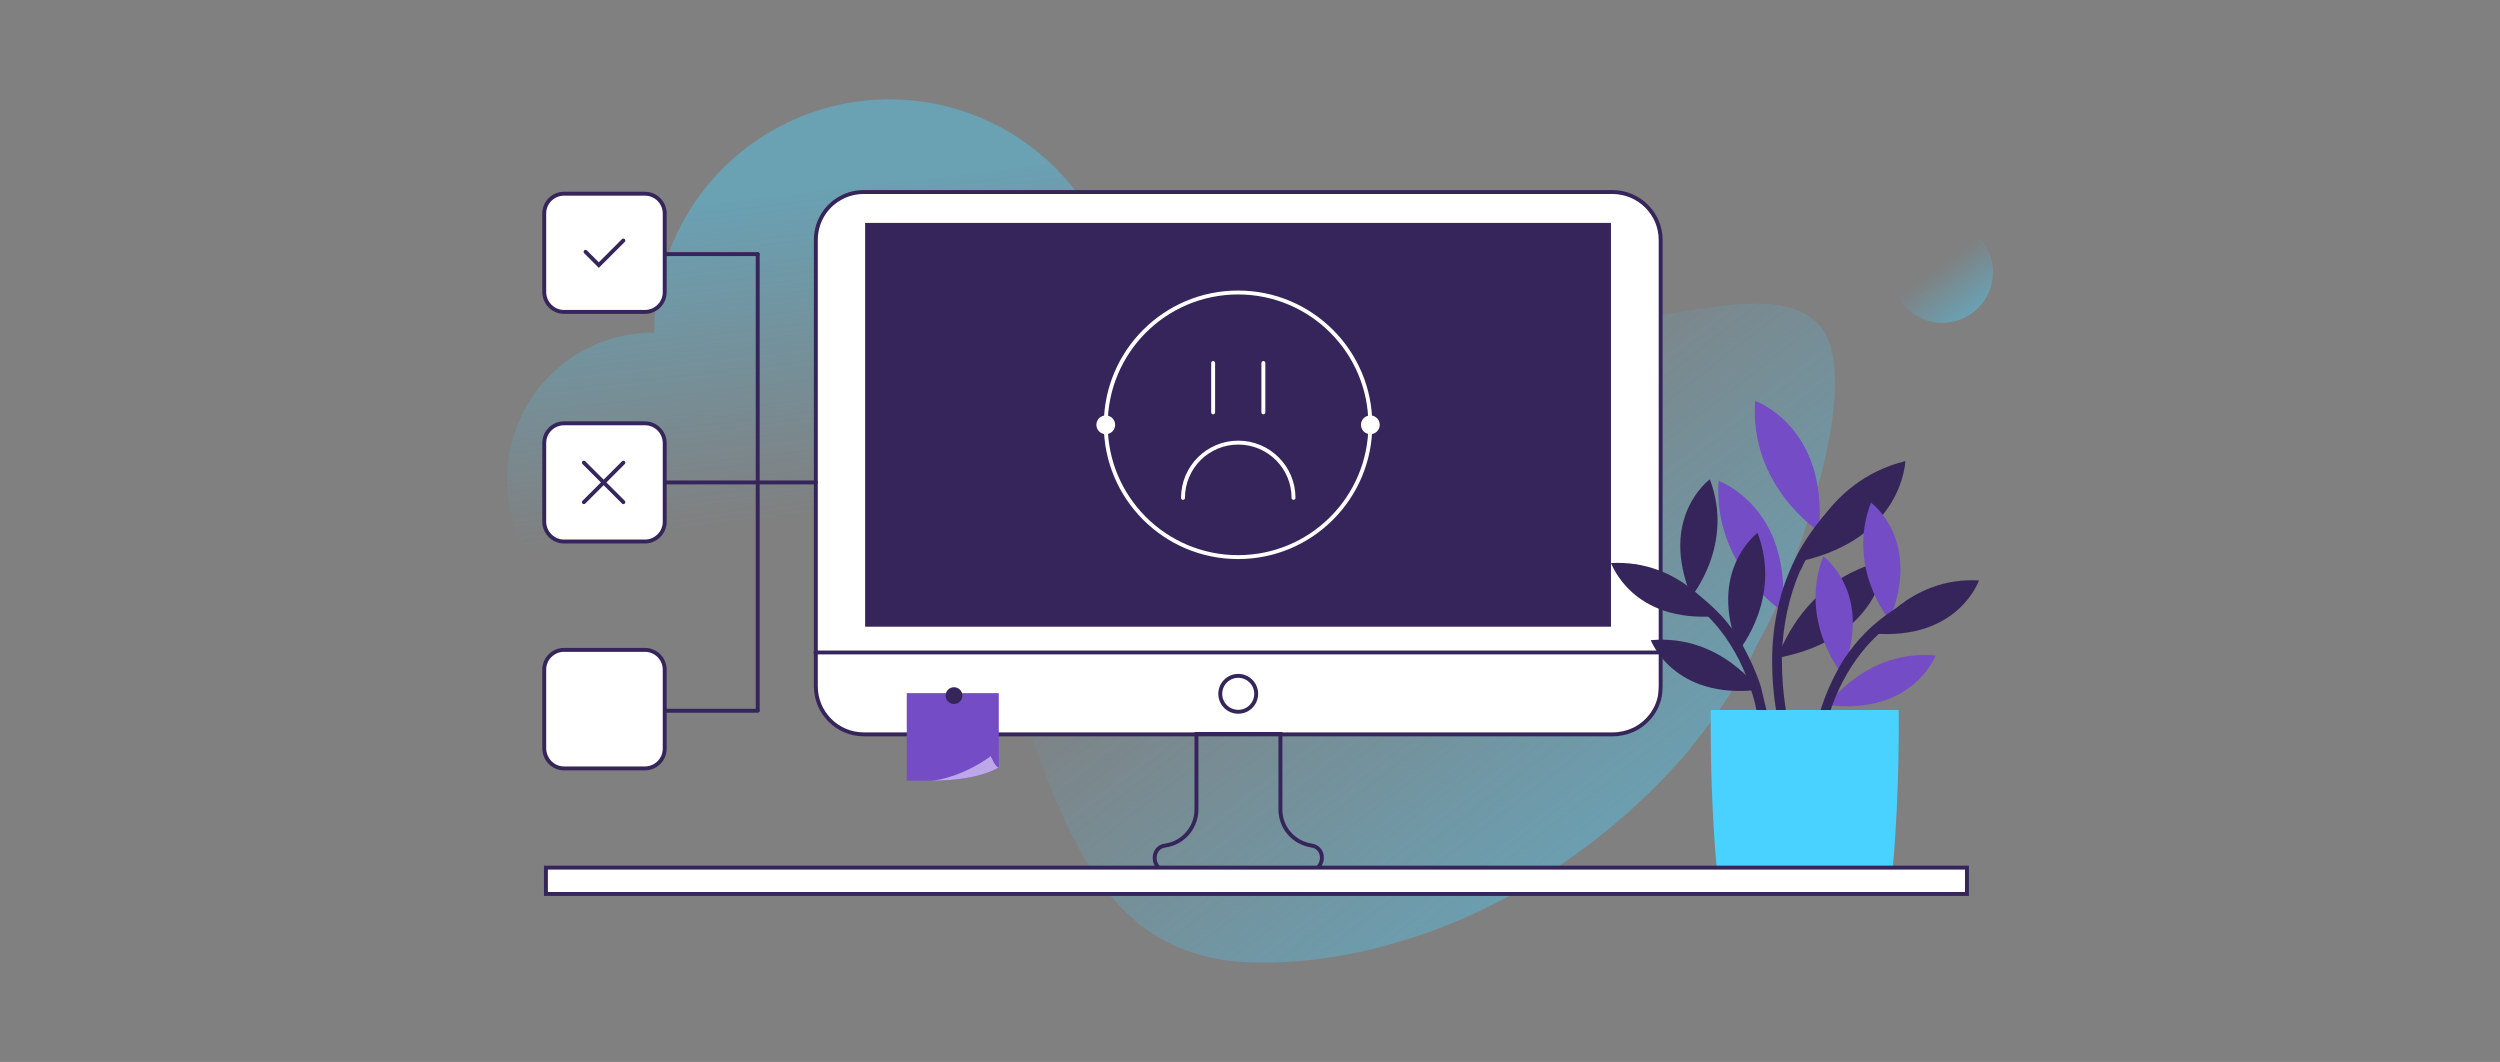 <svg width="638" height="271" viewBox="0 0 638 271" fill="none" xmlns="http://www.w3.org/2000/svg">
<rect x="0" y="0" width="638" height="271" fill="#808080" stroke="none"/>
<path opacity="0.4" d="M285.254 99.799C277.307 131.947 244.712 151.593 212.563 143.645C208.277 142.574 204.259 141.145 200.508 139.27C192.828 154.629 175.325 163.113 157.911 158.827C137.819 153.826 125.495 133.465 130.496 113.372C134.693 96.227 150.053 84.796 166.931 84.885C166.931 80.331 167.556 75.598 168.717 70.955C176.665 38.717 209.259 19.16 241.408 27.108C273.556 35.056 293.202 67.65 285.254 99.799Z" fill="url(#paint0_linear)"/>
<path opacity="0.4" d="M455.072 150.466C454.982 150.645 454.893 150.823 454.893 151.002C454.804 151.27 454.714 151.448 454.625 151.627C454.536 151.805 454.447 152.073 454.447 152.163C454.447 152.252 454.357 152.341 454.357 152.341C454.268 152.431 454.268 152.52 454.268 152.609C452.571 156.628 450.607 160.646 448.285 164.754C446.41 168.862 444.088 172.97 441.498 177.078C441.319 177.435 441.141 177.703 440.873 178.06C440.158 179.132 439.444 180.203 438.73 181.275C438.015 182.346 437.212 183.418 436.408 184.49C436.229 184.757 436.051 185.025 435.783 185.293C434.711 186.722 433.55 188.151 432.389 189.669C431.943 190.205 431.496 190.741 431.139 191.276C429.621 193.152 428.014 194.938 426.228 196.813C426.138 196.902 426.049 196.992 425.96 197.17C425.781 197.349 425.602 197.617 425.335 197.795C423.995 199.224 422.745 200.564 421.316 201.903L421.137 202.082C421.048 202.171 420.959 202.26 420.78 202.439C420.602 202.618 420.334 202.796 420.155 202.975C418.726 204.404 417.208 205.743 415.69 207.172C408.814 213.244 401.313 218.96 393.276 223.961C383.185 230.212 372.201 235.48 360.681 239.231C360.502 239.32 360.234 239.32 360.056 239.41C358.538 239.856 357.109 240.303 355.591 240.749C355.412 240.838 355.233 240.838 354.965 240.928C354.876 240.928 354.787 240.928 354.787 241.017C346.214 243.428 337.463 244.946 328.532 245.482C326.3 245.661 324.157 245.661 321.924 245.661C319.781 245.661 317.727 245.571 315.762 245.393C313.619 245.214 311.565 244.946 309.601 244.5C282.632 238.963 272.987 214.227 263.254 188.508C261.378 183.507 259.503 178.506 257.449 173.595C253.073 163.057 248.162 152.877 241.375 144.483C230.48 125.73 228.605 107.423 235.302 93.046C235.481 92.778 237.178 90.545 238.249 87.688C245.393 76.882 258.074 68.756 275.934 65.184C290.222 62.326 337.82 49.02 381.488 53.664C386.578 54.2 391.579 55.003 396.49 56.075C402.116 59.379 407.385 64.38 408.189 71.971C408.278 72.417 408.278 72.864 408.278 73.399C408.367 76.971 409.975 79.025 412.743 79.918C418.548 81.972 429.174 79.293 439.623 78.043C448.91 76.971 458.108 76.971 463.555 82.24C476.504 94.385 459.358 139.75 455.072 150.466Z" fill="url(#paint1_linear)"/>
<path opacity="0.4" d="M495.665 82.397C502.817 82.397 508.614 76.6 508.614 69.449C508.614 62.297 502.817 56.5 495.665 56.5C488.514 56.5 482.717 62.297 482.717 69.449C482.717 76.6 488.514 82.397 495.665 82.397Z" fill="url(#paint2_linear)"/>
<path d="M423.801 61.266V175.145C423.801 175.998 423.694 176.851 423.587 177.704C422.841 181.436 420.282 184.634 416.87 186.234C415.27 186.98 413.458 187.407 411.538 187.407H220.461C213.637 187.407 208.199 181.862 208.199 175.145V61.266C208.199 57.001 210.332 53.269 213.531 51.136C215.557 49.75 217.902 49.004 220.461 49.004H411.432C418.256 49.004 423.801 54.442 423.801 61.266Z" fill="white" stroke="#36255A" stroke-miterlimit="10" stroke-linecap="round"/>
<path d="M208.092 166.508H423.8" stroke="#36255A" stroke-miterlimit="10" stroke-linecap="round"/>
<path d="M315.997 181.648C318.529 181.648 320.582 179.596 320.582 177.064C320.582 174.531 318.529 172.479 315.997 172.479C313.465 172.479 311.412 174.531 311.412 177.064C311.412 179.596 313.465 181.648 315.997 181.648Z" stroke="#36255A" stroke-miterlimit="10" stroke-linecap="round"/>
<path d="M334.016 222.275L315.995 222.061L297.975 222.275C295.843 222.275 294.67 220.675 294.67 218.969C294.67 217.476 295.523 215.984 297.442 215.77C301.921 215.131 305.333 211.185 305.333 206.6V187.301H326.765V206.6C326.765 211.185 330.07 215.024 334.655 215.77C338.601 216.304 338.067 222.275 334.016 222.275Z" stroke="#36255A" stroke-miterlimit="10" stroke-linecap="round"/>
<path d="M254.89 176.895V195.826C253.73 196.63 248.371 199.22 238.013 199.22H231.404V176.895H254.89Z" fill="#744CC6"/>
<path d="M254.891 195.826C253.73 196.63 248.372 199.22 238.013 199.22H237.656C239.264 199.22 245.961 197.97 252.837 192.969C252.837 192.969 254.088 196.005 254.891 195.826Z" fill="#BDA7EA"/>
<path d="M243.46 179.663C244.643 179.663 245.603 178.704 245.603 177.52C245.603 176.336 244.643 175.377 243.46 175.377C242.276 175.377 241.316 176.336 241.316 177.52C241.316 178.704 242.276 179.663 243.46 179.663Z" fill="#36255A"/>
<path d="M454.858 155.98C454.858 155.98 437.101 144.432 438.591 122.701C438.467 122.701 457.341 129.283 454.858 155.98Z" fill="#744CC6"/>
<path d="M464.172 135.615C464.172 135.615 446.415 124.067 447.905 102.336C447.781 102.212 466.656 108.793 464.172 135.615Z" fill="#744CC6"/>
<path d="M478.104 123.367L478.386 123.182L478.319 122.851L478.195 122.23L478.05 121.506L477.432 121.909C472.056 125.41 467.549 129.538 463.913 134.296C463.826 134.39 463.75 134.504 463.702 134.577C463.698 134.583 463.695 134.588 463.692 134.593C463.62 134.7 463.587 134.745 463.568 134.765L463.543 134.79L463.521 134.818C461.284 137.801 459.414 140.911 457.914 144.27C457.905 144.278 457.898 144.287 457.89 144.295C457.861 144.327 457.815 144.382 457.778 144.456C457.737 144.538 457.72 144.622 457.713 144.687C456.355 147.664 455.241 150.768 454.494 154C454.431 154.254 454.368 154.537 454.307 154.812L454.306 154.816C454.244 155.097 454.183 155.37 454.123 155.61L454.121 155.619L454.119 155.628C453.243 159.757 452.742 164.014 452.742 168.522C452.742 173.143 453.117 177.392 453.742 181.146L453.812 181.564H454.236H454.732H455.323L455.225 180.981C454.609 177.284 454.239 172.966 454.239 168.522V168.52V168.519V168.517V168.516V168.514V168.513V168.512V168.51V168.509V168.507V168.506V168.504V168.503V168.501V168.5V168.498V168.497V168.496V168.494V168.493V168.491V168.49V168.488V168.487V168.485V168.484V168.482V168.481V168.48V168.478V168.477V168.475V168.474V168.472V168.471V168.469V168.468V168.466V168.465V168.464V168.462V168.461V168.459V168.458V168.456V168.455V168.453V168.452V168.45V168.449V168.448V168.446V168.445V168.443V168.442V168.44V168.439V168.437V168.436V168.434V168.433V168.432V168.43V168.429V168.427V168.426V168.424V168.423V168.421V168.42V168.418V168.417V168.416V168.414V168.413V168.411V168.41V168.408V168.407V168.405V168.404V168.402V168.401V168.399V168.398V168.397V168.395V168.394V168.392V168.391V168.389V168.388V168.386V168.385V168.383V168.382V168.381V168.379V168.378V168.376V168.375V168.373V168.372V168.37V168.369V168.367V168.366V168.365V168.363V168.362V168.36V168.359V168.357V168.356V168.354V168.353V168.351V168.35V168.349V168.347V168.346V168.344V168.343V168.341V168.34V168.338V168.337V168.335V168.334V168.333V168.331V168.33V168.328V168.327V168.325V168.324V168.322V168.321V168.319V168.318V168.317V168.315V168.314V168.312V168.311V168.309V168.308V168.306V168.305V168.303V168.302V168.301V168.299V168.298V168.296V168.295V168.293V168.292V168.29V168.289V168.287V168.286V168.285V168.283V168.282V168.28V168.279V168.277V168.276V168.274V168.273V168.271V168.27V168.269V168.267V168.266V168.264V168.263V168.261V168.26V168.258V168.257V168.255V168.254V168.253V168.251V168.25V168.248V168.247V168.245V168.244V168.242V168.241V168.239V168.238V168.237V168.235V168.234V168.232V168.231V168.229V168.228V168.226V168.225V168.223V168.222V168.221V168.219V168.218V168.216V168.215V168.213V168.212V168.21V168.209V168.207V168.206V168.205V168.203V168.202V168.2V168.199V168.197V168.196V168.194V168.193V168.191V168.19V168.188V168.187V168.186V168.184V168.183V168.181V168.18V168.178V168.177V168.175V168.174V168.172V168.171V168.17V168.168V168.167V168.165V168.164V168.162V168.161V168.159V168.158V168.156V168.155V168.154V168.152V168.151V168.149V168.148V168.146V168.145V168.143V168.142V168.14V168.139V168.138V168.136V168.135V168.133V168.132V168.13V168.129V168.127V168.126V168.124V168.123V168.122V168.12V168.119V168.117V168.116V168.114V168.113V168.111V168.11V168.108V168.107V168.106V168.104V168.103V168.101V168.1V168.098V168.097V168.095V168.094V168.092V168.091V168.09V168.088V168.087V168.085V168.084V168.082V168.081V168.079V168.078V168.076V168.075V168.074V168.072V168.071V168.069V168.068V168.066V168.065V168.063V168.062V168.06V168.059V168.058V168.056V168.055V168.053V168.052V168.05V168.049V168.047V168.046V168.044V168.043V168.042V168.04V168.039V168.037V168.036V168.034V168.033V168.031V168.03V168.028V168.027V168.026V168.024V168.023V168.021V168.02V168.018V168.017V168.015V168.014V168.012V168.011V168.01V168.008V168.007V168.005V168.004V168.002V168.001V167.999V167.998V167.996V167.995V167.993V167.992V167.991V167.989V167.988V167.986V167.985V167.983V167.982V167.98V167.979V167.977V167.976V167.975V167.973V167.972V167.97V167.969V167.967V167.966V167.964V167.963V167.961V167.96V167.959V167.957V167.956V167.954V167.953V167.951V167.95V167.948V167.947V167.945V167.944V167.943V167.941V167.94V167.938V167.937V167.935V167.934V167.932V167.931V167.929V167.928V167.927V167.925V167.924V167.922V167.921V167.919V167.918V167.916V167.915V167.913V167.912V167.911V167.909V167.908V167.906V167.905V167.903V167.902V167.9V167.899V167.897V167.896V167.895V167.893V167.892V167.89V167.889V167.887V167.886V167.884V167.883V167.881V167.88V167.879V167.877V167.876V167.874V167.873V167.871V167.87V167.868V167.867V167.865V167.864V167.863V167.861V167.86V167.858V167.857V167.855V167.854V167.852V167.851V167.849V167.848V167.847V167.845V167.844V167.842V167.841V167.839V167.838V167.836V167.835V167.833V167.832V167.831V167.829V167.828V167.826V167.825V167.823V167.822V167.82V167.819V167.817V167.816V167.815V167.813V167.812V167.81V167.809V167.807V167.806V167.804V167.803V167.801V167.8V167.799V167.797V167.796V167.794V167.793V167.791V167.79V167.788V167.787V167.785V167.784V167.782V167.781V167.78V167.778V167.777V167.776V167.775V167.774V167.774V167.773V167.772V167.772V167.771V167.77V167.769V167.769V167.768V167.767V167.766V167.766V167.765V167.764V167.764V167.763V167.762V167.761V167.761V167.76V167.759V167.758V167.758V167.757V167.756V167.756V167.755V167.754V167.753V167.753V167.752V167.751V167.75V167.75V167.749V167.748V167.748V167.747V167.746V167.745V167.745V167.744V167.743V167.742V167.742V167.741V167.74V167.739V167.739V167.738V167.737V167.736V167.736V167.735V167.734V167.734V167.733V167.732V167.731V167.731V167.73V167.729V167.728V167.728V167.727V167.726V167.725V167.725V167.724V167.723V167.722V167.722V167.721V167.72V167.719V167.719V167.718V167.717V167.716V167.716V167.715V167.714V167.714V167.713V167.712V167.711V167.711V167.71V167.709V167.708V167.708V167.707V167.706V167.705V167.704V167.704V167.703V167.702V167.701V167.701V167.7V167.699V167.698V167.698V167.697V167.696V167.695V167.695V167.694V167.693V167.692V167.692V167.691V167.69V167.689V167.689V167.688V167.687V167.686V167.685V167.685V167.684V167.683V167.682V167.682V167.681V167.68V167.679V167.679V167.678V167.677V167.676V167.675V167.675V167.674V167.673V167.672V167.671V167.671V167.67V167.669V167.668V167.668V167.667V167.666V167.665V167.664V167.664V167.663V167.662V167.661V167.66V167.66V167.659V167.658V167.657V167.656V167.656V167.655V167.654V167.653V167.652V167.652V167.651V167.65V167.649V167.648V167.648V167.647V167.646V167.645V167.644V167.644V167.643V167.642V167.641V167.64V167.639V167.639V167.638V167.637V167.636V167.635V167.635V167.634V167.633V167.632V167.631V167.63V167.63V167.629V167.628V167.627V167.626V167.625V167.625V167.624V167.623V167.622V167.621V167.62V167.62V167.619V167.618V167.617V167.616V167.615V167.614V167.614V167.613V167.612V167.611V167.61V167.609V167.608V167.608V167.607V167.606V167.605V167.604V167.603V167.602V167.602V167.601V167.6V167.599V167.598V167.597V167.596V167.595V167.595V167.594V167.593V167.592V167.591V167.59V167.589V167.588V167.587V167.587V167.586V167.585V167.584V167.583V167.582V167.581V167.58V167.579V167.579V167.578V167.577V167.576V167.575V167.574V167.573V167.572V167.571V167.57V167.569V167.568V167.568V167.567V167.566V167.565V167.564V167.563V167.562V167.561V167.56V167.559V167.558V167.557V167.556V167.555V167.555V167.554V167.553V167.552V167.551V167.55V167.549V167.548V167.547V167.546V167.545V167.544V167.543V167.542V167.541V167.54V167.539V167.538V167.537V167.536V167.535V167.534V167.533V167.532V167.531V167.53V167.529V167.529V167.528V167.527V167.526V167.525V167.524V167.523V167.522V167.521V167.52V167.519V167.518V167.517V167.516V167.515V167.514V167.513V167.512V167.51V167.509V167.508V167.507V167.506V167.505V167.504V167.503V167.502V167.501V167.5V167.499V167.498V167.497V167.496V167.495V167.494V167.493V167.492V167.491V167.49V167.489V167.488V167.487V167.486V167.484V167.483V167.482V167.481V167.48V167.479V167.478V167.477V167.476V167.475V167.474V167.473V167.472V167.47V167.469V167.468V167.467V167.466V167.465V167.464V167.463V167.462V167.461V167.459V167.458V167.457V167.456V167.455V167.454V167.453V167.452V167.451V167.449V167.448V167.447V167.446V167.445V167.444V167.443V167.441V167.44V167.439V167.438V167.437V167.436V167.435V167.433V167.432V167.431V167.43V167.429V167.428V167.426V167.425V167.424V167.423V167.422V167.421V167.419V167.418V167.417V167.416V167.415V167.413V167.412V167.411V167.41V167.409V167.407V167.406V167.405V167.404V167.403V167.401V167.4V167.399V167.398V167.396V167.395V167.394V167.393V167.391V167.39V167.389V167.388V167.387V167.385V167.384V167.383V167.382V167.38V167.379V167.378V167.376V167.375V167.374V167.373V167.371V167.37V167.369V167.368V167.366V167.365V167.364V167.362V167.361V167.36V167.358V167.357V167.356V167.355V167.353V167.352V167.351V167.349V167.348V167.347V167.345V167.344V167.343V167.341V167.34V167.339V167.337V167.336V167.335V167.333V167.332V167.331V167.329V167.328V167.326V167.325V167.324V167.322V167.321V167.32V167.318V167.317V167.315V167.314V167.313V167.311V167.31V167.309V167.307V167.306V167.304V167.303V167.301V167.3V167.299V167.297V167.296V167.294V167.293V167.292V167.29V167.289V167.288C454.486 159.417 456.082 152.047 458.899 145.541L459.122 145.206L459.145 145.171L459.162 145.134C463.094 136.409 469.485 129.03 478.104 123.367Z" fill="#36255A" stroke="#36255A"/>
<path d="M459.424 143.251C459.424 143.251 465.136 122.886 486.246 117.671C486.246 117.546 485.749 137.415 459.424 143.251Z" fill="#36255A"/>
<path d="M453.615 167.902C453.615 167.902 459.824 147.661 481.182 143.066C481.182 143.191 480.065 162.935 453.615 167.902Z" fill="#36255A"/>
<path d="M443.806 165.915C443.806 165.915 454.858 152.628 448.525 135.988C448.525 135.988 435.487 145.674 443.806 165.915Z" fill="#36255A"/>
<path d="M431.634 152.255C431.634 152.255 442.685 138.968 436.352 122.328C436.352 122.328 423.19 131.89 431.634 152.255Z" fill="#36255A"/>
<path d="M449.766 181.688H450.417L450.249 181.059C449.968 180.006 449.733 178.977 449.49 177.916C449.301 177.09 449.107 176.245 448.885 175.354L448.881 175.338L448.876 175.323C447.747 171.811 446.244 168.556 444.621 165.559C444.492 165.301 444.363 165.076 444.242 164.863L444.239 164.859C444.115 164.64 443.997 164.435 443.88 164.2L443.873 164.187L443.865 164.173C442.479 161.778 440.843 159.641 439.09 157.638L439.079 157.625L439.068 157.613L438.943 157.489L438.825 157.37C436.825 155.246 434.701 153.371 432.33 151.622C432.237 151.537 432.125 151.462 432.053 151.414C432.047 151.411 432.042 151.407 432.037 151.404C431.93 151.332 431.885 151.3 431.865 151.28L431.833 151.248L431.795 151.222C427.776 148.458 423.257 146.326 418.244 144.822L417.743 144.671L417.616 145.18L417.491 145.676L417.374 146.144L417.838 146.278C425.95 148.613 432.694 152.786 437.841 158.669L437.852 158.681L437.864 158.693L438.099 158.928C441.887 163.331 444.95 168.714 447.039 174.838C447.049 174.903 447.066 174.958 447.082 174.999C447.104 175.059 447.132 175.114 447.145 175.14C447.149 175.148 447.152 175.154 447.155 175.16C447.156 175.222 447.16 175.306 447.18 175.403C447.204 175.524 447.247 175.649 447.315 175.79C447.925 177.623 448.412 179.455 448.779 181.286L448.859 181.688H449.269H449.766Z" fill="#36255A" stroke="#36255A"/>
<path d="M438.312 157.228C438.312 157.228 428.999 142.7 411.117 143.693C411.241 143.693 416.333 159.091 438.312 157.228Z" fill="#36255A"/>
<path d="M448.85 176.037C448.85 176.037 439.04 161.757 421.283 163.371C421.283 163.371 426.995 178.645 448.85 176.037Z" fill="#36255A"/>
<path d="M466.406 179.946C466.406 179.946 476.216 165.665 493.973 167.28C493.973 167.28 488.261 182.553 466.406 179.946Z" fill="#744CC6"/>
<path d="M470.007 171.874C470.007 171.874 458.956 158.587 465.289 141.947C465.289 141.947 478.451 151.509 470.007 171.874Z" fill="#744CC6"/>
<path d="M482.175 158.215C482.175 158.215 471.124 144.928 477.457 128.288C477.457 128.164 490.619 137.85 482.175 158.215Z" fill="#744CC6"/>
<path d="M496.101 152.114L496.798 151.913L496.363 151.333L495.991 150.837L495.78 150.555L495.444 150.659C490.556 152.163 486.039 154.295 482.02 157.058L481.983 157.084L481.95 157.116C481.931 157.136 481.885 157.168 481.778 157.24C481.773 157.243 481.768 157.247 481.763 157.25C481.69 157.298 481.578 157.373 481.485 157.458C479.116 159.206 476.989 161.083 474.986 163.335L474.872 163.449L474.86 163.461L474.849 163.473C473.097 165.477 471.461 167.614 470.074 170.009L470.067 170.023L470.06 170.036C469.943 170.27 469.825 170.476 469.7 170.695L469.698 170.699C469.576 170.912 469.448 171.137 469.318 171.395C467.692 174.398 466.315 177.529 465.188 181.034L464.978 181.687H465.664H466.161H466.551L466.646 181.309C466.762 180.846 466.877 180.496 466.997 180.136C467.064 179.996 467.101 179.886 467.131 179.797L467.132 179.793C467.162 179.704 467.184 179.639 467.229 179.548L467.241 179.524L467.251 179.498C469.338 173.849 472.284 168.938 475.842 164.763L475.952 164.653L476.076 164.529L476.088 164.517L476.099 164.504C481.246 158.622 487.99 154.449 496.101 152.114Z" fill="#36255A" stroke="#36255A"/>
<path d="M477.83 161.66C477.83 161.66 487.143 147.131 505.025 148.125C505.025 148.125 499.809 163.523 477.83 161.66Z" fill="#36255A"/>
<path d="M483.043 221.421H438.091C436.228 200.683 436.601 181.188 436.601 181.188H484.533C484.533 181.188 484.905 200.683 483.043 221.421Z" fill="#49D1FF"/>
<path d="M501.962 221.422H139.32V228.139H501.962V221.422Z" fill="white" stroke="#36255A" stroke-miterlimit="10" stroke-linecap="round"/>
<rect x="220.779" y="56.887" width="190.34" height="103.049" fill="#36255A"/>
<path d="M315.953 142.173C334.6 142.173 349.716 127.057 349.716 108.41C349.716 89.763 334.6 74.647 315.953 74.647C297.306 74.647 282.189 89.763 282.189 108.41C282.189 127.057 297.306 142.173 315.953 142.173Z" stroke="white"/>
<circle cx="349.715" cy="108.411" r="2.394" transform="rotate(-65.556 349.715 108.411)" fill="white"/>
<circle cx="282.19" cy="108.411" r="2.394" transform="rotate(-65.556 282.19 108.411)" fill="white"/>
<path d="M208.201 123.113H165.593" stroke="#36255A" stroke-miterlimit="10" stroke-linecap="round"/>
<path d="M193.369 64.93V181.215" stroke="#36255A" stroke-miterlimit="10" stroke-linecap="round"/>
<path d="M193.369 64.848H165.596" stroke="#36255A" stroke-miterlimit="10" stroke-linecap="round"/>
<path d="M193.369 181.381H165.596" stroke="#36255A" stroke-miterlimit="10" stroke-linecap="round"/>
<path d="M143.918 79.599H164.604C167.323 79.599 169.631 77.374 169.631 74.572V54.463C169.631 51.743 167.406 49.435 164.604 49.435H143.918C141.198 49.435 138.891 51.661 138.891 54.463V74.654C138.973 77.374 141.198 79.599 143.918 79.599Z" fill="white" stroke="#36255A" stroke-miterlimit="10" stroke-linecap="round"/>
<path d="M149.439 64.269L152.818 67.648L159.082 61.385" stroke="#36255A" stroke-miterlimit="10" stroke-linecap="round"/>
<path d="M143.918 138.195H164.604C167.323 138.195 169.631 135.969 169.631 133.167V113.058C169.631 110.339 167.406 108.031 164.604 108.031H143.918C141.198 108.031 138.891 110.256 138.891 113.058V133.25C138.973 135.969 141.198 138.195 143.918 138.195Z" fill="white" stroke="#36255A" stroke-miterlimit="10" stroke-linecap="round"/>
<path d="M143.918 196.095H164.604C167.323 196.095 169.631 193.87 169.631 191.068V170.877C169.631 168.157 167.406 165.85 164.604 165.85H143.918C141.198 165.85 138.891 168.075 138.891 170.877V191.068C138.973 193.87 141.198 196.095 143.918 196.095Z" fill="white" stroke="#36255A" stroke-miterlimit="10"/>
<path d="M330.109 127.059C330.109 119.269 323.795 112.955 316.006 112.955C308.217 112.955 301.902 119.269 301.902 127.059" stroke="white" stroke-linecap="round"/>
<path d="M309.594 92.637V105.241" stroke="white" stroke-linecap="round"/>
<path d="M322.41 92.637V105.241" stroke="white" stroke-linecap="round"/>
<path d="M149.008 118.074L159.084 128.15" stroke="#36255A" stroke-linecap="round"/>
<path d="M159.086 118.074L149.01 128.15" stroke="#36255A" stroke-linecap="round"/>
<defs>
<linearGradient id="paint0_linear" x1="201.918" y1="49.427" x2="218.837" y2="195.443" gradientUnits="userSpaceOnUse">
<stop stop-color="#49D1FF"/>
<stop offset="0.562" stop-color="#49D1FF" stop-opacity="0"/>
</linearGradient>
<linearGradient id="paint1_linear" x1="419.369" y1="214.44" x2="274.422" y2="27.027" gradientUnits="userSpaceOnUse">
<stop stop-color="#49D1FF"/>
<stop offset="0.562" stop-color="#49D1FF" stop-opacity="0"/>
</linearGradient>
<linearGradient id="paint2_linear" x1="503.119" y1="79.747" x2="487.769" y2="58.926" gradientUnits="userSpaceOnUse">
<stop stop-color="#49D1FF"/>
<stop offset="0.562" stop-color="#49D1FF" stop-opacity="0"/>
</linearGradient>
</defs>
</svg>
